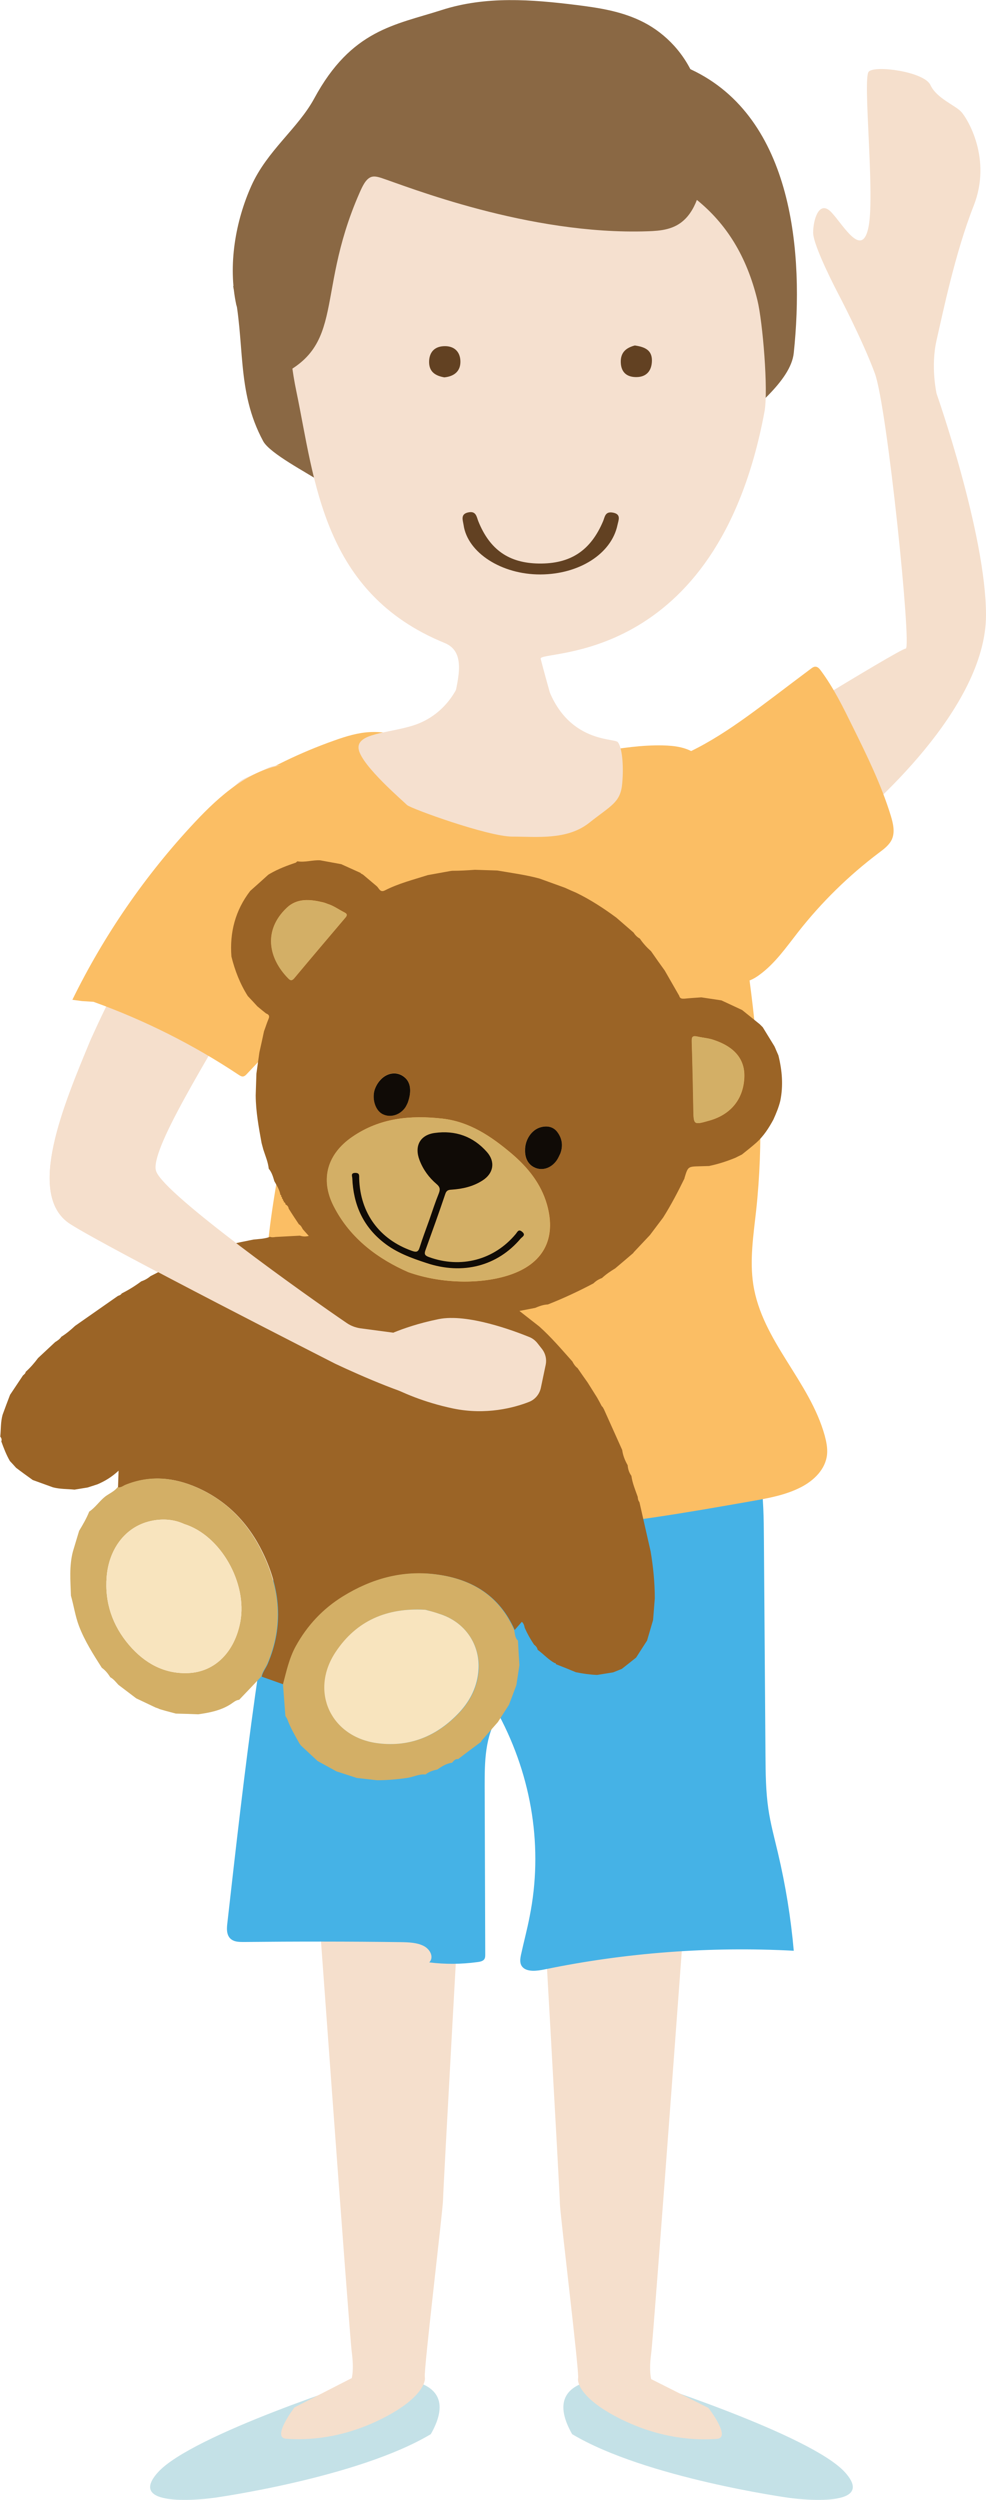<?xml version="1.0" encoding="UTF-8"?> <!-- Generator: Adobe Illustrator 25.1.0, SVG Export Plug-In . SVG Version: 6.00 Build 0) --> <svg xmlns="http://www.w3.org/2000/svg" xmlns:xlink="http://www.w3.org/1999/xlink" id="Слой_1" x="0px" y="0px" viewBox="0 0 68.68 174.03" style="enable-background:new 0 0 68.68 174.03;" xml:space="preserve"> <style type="text/css"> .st0{fill:#0070BA;} .st1{fill:#D5B36A;} .st2{fill:#F2F2F2;} .st3{fill:#F5E0CF;} .st4{fill:#624122;} .st5{fill:#FBBE64;} .st6{fill:#F5DFCC;} .st7{fill:#C4E1E7;} .st8{fill:#9CD5E0;} .st9{fill:#FFFFFF;} .st10{fill:#E6332A;} .st11{fill:#8A6844;} .st12{fill:#45B2E6;} .st13{fill:#9B6426;} .st14{fill:#D3AF66;} .st15{fill:#100B06;} .st16{fill:#F8E4BE;} </style> <g> <g> <path class="st11" d="M16.24,19.93c0.88,3.93,0.18,7.24,2.09,10.78c0.46,0.86,3.1,2.22,3.9,2.77c0.88,0.61,1.99,0.76,3.05,0.87 c7.97,0.85,16.37,0.58,23.52-3.04c0.74-0.37,1.47-0.79,2.07-1.36c1.43-1.37,4.22-3.41,4.42-5.38c0.72-6.85,0-16.38-7.15-19.73 c-1.02-0.48-1.32-1.87-2.3-2.43c-1.42-0.82-3.16-0.75-4.8-0.66"></path> </g> <g> <path class="st7" d="M25.4,165.65c0,0-12.05,3.83-14.41,6.47s3.88,1.77,3.88,1.77s10.02-1.38,15.14-4.44 C32.75,164.63,25.4,165.65,25.4,165.65z"></path> <path class="st6" d="M21.87,128.41c0,0,2.46,34.04,2.63,35.31c0.17,1.27,0,1.83,0,1.83l-3.99,2.04c0,0-1.61,2.11-0.59,2.18 c1.02,0.07,3.39,0.14,6.28-1.2c2.88-1.34,3.48-2.61,3.39-3.1c-0.08-0.49,1.27-11.7,1.27-12.33c0-0.63,1.27-23.33,1.27-23.33 L21.87,128.41z"></path> </g> <g> <path class="st7" d="M44.46,165.65c0,0,12.05,3.83,14.41,6.47s-3.88,1.77-3.88,1.77s-10.02-1.38-15.14-4.44 C37.12,164.63,44.46,165.65,44.46,165.65z"></path> <path class="st6" d="M47.99,129.05c0,0-2.46,33.52-2.63,34.77c-0.17,1.25,0,1.8,0,1.8l3.99,2.01c0,0,1.61,2.08,0.59,2.15 s-3.39,0.14-6.28-1.18c-2.88-1.32-3.48-2.57-3.39-3.05c0.08-0.49-1.27-11.52-1.27-12.14s-1.27-22.97-1.27-22.97L47.99,129.05z"></path> </g> <g> <path class="st12" d="M51.55,100.03c0.91,0.69,1.23,1.75,1.4,2.75c0.24,1.46,0.25,2.93,0.26,4.41c0.04,5.02,0.07,10.03,0.11,15.05 c0.01,1.23,0.02,2.46,0.2,3.69c0.15,1.03,0.43,2.05,0.67,3.07c0.53,2.25,0.9,4.52,1.1,6.8c-5.82-0.31-11.7,0.13-17.36,1.3 c-0.53,0.11-1.2,0.19-1.53-0.16c-0.22-0.24-0.17-0.57-0.11-0.86c0.19-0.88,0.43-1.76,0.6-2.65c0.95-4.73,0.19-9.67-2.15-14.06 c-0.97,1.5-0.98,3.26-0.98,4.95c0.01,3.91,0.03,7.82,0.04,11.73c0,0.14,0,0.29-0.11,0.39c-0.11,0.1-0.28,0.13-0.44,0.15 c-1.11,0.15-2.24,0.16-3.35,0.02c0.34-0.35,0.08-0.9-0.38-1.14c-0.46-0.24-1.04-0.26-1.59-0.27c-3.64-0.05-7.28-0.05-10.93-0.01 c-0.27,0-0.55,0-0.77-0.11c-0.45-0.22-0.45-0.73-0.4-1.15c1.2-10.65,2.41-21.31,4.76-31.83c0.11-0.51,0.24-1.04,0.6-1.47 c0.88-1.04,2.72-1.11,4.29-1.06c5.61,0.16,11.23,0.32,16.84,0.48c2.98,0.09,6,0.18,8.87,0.84"></path> </g> <g> <path class="st5" d="M16.59,54.78c2.12-1.32,4.37-2.41,6.69-3.23c0.84-0.3,1.69-0.56,2.57-0.59c1.26-0.05,2.49,0.36,3.71,0.72 c2.62,0.78,5.32,1.33,8.02,1.2c2.87-0.14,5.7-1.05,8.58-0.99c0.86,0.02,1.76,0.13,2.45,0.7c0.95,0.77,1.26,2.16,1.5,3.43 c1.78,9.3,3.58,18.81,2.56,28.25c-0.19,1.71-0.46,3.45-0.2,5.15c0.61,3.93,3.93,6.72,4.98,10.53c0.11,0.42,0.2,0.85,0.16,1.29 c-0.1,1.05-0.93,1.83-1.8,2.28c-1.08,0.56-2.27,0.77-3.45,0.98c-4.55,0.8-9.11,1.6-13.7,1.89c-2.67,0.17-5.41,0.17-7.97-0.69 c-1.82-0.61-3.5-1.63-5.11-2.74c-1.82-1.25-3.6-2.67-4.85-4.59c-1.66-2.55-2.25-5.79-2.23-8.93c0.03-3.14,0.62-6.24,1.13-9.33 c1.07-6.59,1.74-13.26,1.99-19.94c0.05-1.28,0.08-2.59-0.31-3.8c-0.38-1.21-1.27-2.3-2.42-2.49"></path> </g> <path class="st6" d="M6.3,72.42c2.49-5.66,7.81-14.75,8.87-16.54c0.12-0.21,0.28-0.39,0.46-0.55l0.97-0.84 c0.16-0.14,0.34-0.25,0.54-0.34l1.48-0.67c1.47-0.67,3.14,0.38,3.17,1.98c0.02,0.91,0.04,1.99,0.07,3.24 c0.03,1.58-2.24,7.6-3.69,8.83c-0.2,0.17-0.37,0.36-0.49,0.58c-3.32,5.78-7.32,12.07-6.8,13.45c0.61,1.64,10.56,8.71,13.27,10.55 c0.29,0.2,0.62,0.32,0.96,0.37l2.32,0.31c0.07,0.01,0.14,0.02,0.21,0.04l2.12,0.49c0,0,2.03,0.54,2.5,0.77 c0.47,0.23,1.35,0.4,1.35,0.4s0.28,0.58-0.6,0.79c-0.88,0.21-4.41-0.92-4.41-0.92s-1.04,0.74,1.71,1.55 c2.75,0.8,6.21,0.82,6.21,0.82s0.52,0.44,0.28,0.66c-0.23,0.21-3.35,0.66-6.19,0.23c-2.02-0.31-5.44-1.82-7.25-2.67 c0,0-15.81-8.04-18.47-9.74C1.75,83.19,4.49,76.79,6.3,72.42z"></path> <g> <path class="st3" d="M30.84,54.05c0.63-1.01,0.28-2.14,0.54-4.12c0.05-0.36,0.13-0.74,0.21-1.13c0.37-1.68,0.85-3.44-0.62-4.04 c-8.52-3.48-9.03-11.3-10.33-17.53c-0.55-2.64-0.68-5.4-0.02-8.01s2.15-5.07,4.39-6.58c1.52-1.03,3.31-1.59,5.1-2.01 c3.52-0.83,7.24-1.16,10.73-0.23c6.22,1.65,10.4,4.27,11.92,10.51c0.36,1.46,0.77,6.27,0.49,7.75 c-3.33,17.89-15.76,16.54-15.59,17.2c0.91,3.51,1.95,6.45,2.3,10.18"></path> </g> <g> <path class="st5" d="M6.51,69.74c3.56,1.28,6.97,2.99,10.11,5.08c0.11,0.07,0.23,0.15,0.35,0.11c0.08-0.02,0.15-0.09,0.21-0.15 c1.39-1.47,2.77-2.94,4.16-4.41c1.83-1.94,3.68-3.92,4.81-6.33c1.13-2.41,1.43-5.36,0.13-7.67c-1.23-2.19-3.87-3.5-6.36-3.16 c-2.54,0.34-4.61,2.17-6.36,4.04c-3.43,3.66-6.31,7.84-8.52,12.35c0.22,0.03,0.45,0.06,0.67,0.09"></path> </g> <path class="st3" d="M28.76,50.51c-1.77,0.55-4.01,0.53-3.77,1.68c0.24,1.15,3.12,3.6,3.36,3.85c0.24,0.24,5.64,2.2,7.34,2.2 c1.7,0,3.81,0.26,5.35-0.96s2.18-1.41,2.3-2.73c0.12-1.32-0.02-2.56-0.31-2.89c-0.29-0.33-4.34,0.17-5.34-5.58 c-1-5.75-5.63,1.3-5.63,1.3S31.31,49.71,28.76,50.51z"></path> <g> <path class="st13" d="M33.08,60.55c0.52,0.02,1.04,0.03,1.56,0.05c0.99,0.17,1.98,0.3,2.94,0.56c0.59,0.21,1.18,0.43,1.77,0.64 c0.26,0.12,0.53,0.24,0.79,0.35c0.99,0.48,1.91,1.08,2.79,1.73c0.4,0.35,0.8,0.69,1.2,1.04c0.11,0.17,0.25,0.32,0.44,0.42 c0.22,0.33,0.49,0.62,0.78,0.88c0.31,0.45,0.63,0.9,0.95,1.34c0.34,0.59,0.67,1.17,1.01,1.76c0.05,0.21,0.2,0.21,0.38,0.2 c0.38-0.04,0.77-0.06,1.16-0.09c0.47,0.07,0.94,0.14,1.4,0.21c0.48,0.22,0.96,0.45,1.44,0.67c0.41,0.33,0.82,0.66,1.23,0.99 c0.07,0.07,0.14,0.14,0.21,0.21c0.27,0.44,0.54,0.88,0.81,1.32c0.02,0.04,0.04,0.09,0.06,0.13c0.02,0.04,0.03,0.08,0.05,0.12 c0.06,0.13,0.11,0.26,0.17,0.39c0.26,1.05,0.35,2.1,0.13,3.17c-0.11,0.45-0.29,0.88-0.48,1.3c-0.32,0.59-0.68,1.15-1.18,1.6 c-0.33,0.29-0.67,0.56-1.01,0.83c-0.15,0.08-0.31,0.15-0.46,0.23c-0.56,0.23-1.14,0.42-1.74,0.55c-0.02,0-0.04,0-0.06,0.02 c-0.23,0.01-0.45,0.01-0.68,0.02c-0.82,0.02-0.82,0.02-1.06,0.81c0,0.02,0,0.03-0.01,0.05c-0.45,0.92-0.93,1.84-1.48,2.71 c-0.31,0.41-0.61,0.81-0.92,1.22c-0.38,0.4-0.76,0.81-1.14,1.21c0,0-0.01,0.03-0.01,0.03c-0.42,0.36-0.84,0.72-1.27,1.08 c-0.33,0.2-0.64,0.41-0.92,0.67c-0.22,0.08-0.42,0.2-0.59,0.37c-1.04,0.55-2.09,1.04-3.18,1.47c-0.31,0.01-0.6,0.12-0.89,0.24 c-0.34,0.07-0.69,0.13-1.09,0.21c0.5,0.39,0.94,0.74,1.38,1.08c0.84,0.75,1.56,1.6,2.31,2.44c0.09,0.18,0.2,0.34,0.36,0.46 c0.23,0.33,0.46,0.67,0.7,1c0.22,0.35,0.44,0.7,0.66,1.05c0.11,0.2,0.22,0.39,0.32,0.59c0.02,0.02,0.04,0.05,0.07,0.07 c0.03,0.05,0.05,0.1,0.08,0.14c0.43,0.95,0.85,1.9,1.28,2.85c0.05,0.38,0.19,0.73,0.38,1.06c0.02,0.27,0.1,0.52,0.26,0.74 c0.07,0.51,0.27,0.98,0.44,1.46c0.01,0.13,0.03,0.26,0.12,0.37c0.26,1.14,0.52,2.29,0.78,3.43c0.18,1.08,0.29,2.17,0.29,3.27 c-0.04,0.5-0.08,1.01-0.12,1.51c-0.14,0.48-0.28,0.95-0.42,1.43c-0.25,0.39-0.51,0.78-0.76,1.18c-0.33,0.26-0.66,0.53-1,0.79 c-0.2,0.08-0.4,0.16-0.6,0.24c-0.37,0.06-0.75,0.12-1.12,0.18c-0.5-0.02-0.99-0.09-1.48-0.19c-0.46-0.19-0.92-0.38-1.39-0.56 c0,0,0,0,0,0c0-0.06-0.03-0.09-0.09-0.08c-0.44-0.24-0.78-0.63-1.18-0.92c-0.03-0.16-0.13-0.27-0.25-0.36 c-0.25-0.37-0.47-0.76-0.65-1.17c-0.03-0.15-0.07-0.3-0.2-0.42c-0.17,0.2-0.34,0.38-0.5,0.57c-1.04-2.37-2.95-3.54-5.43-3.86 c-2.35-0.31-4.51,0.3-6.5,1.53c-1.4,0.86-2.49,2.03-3.28,3.47c-0.46,0.84-0.65,1.75-0.89,2.65c-0.51-0.18-1.01-0.36-1.52-0.54 c0.07-0.33,0.29-0.59,0.42-0.89c1.13-2.64,0.88-5.24-0.35-7.76c-0.98-2.01-2.46-3.58-4.56-4.51c-1.64-0.72-3.29-0.87-4.97-0.19 c-0.18,0.07-0.34,0.22-0.55,0.17c0.01-0.36,0.03-0.72,0.04-1.16c-0.48,0.45-0.96,0.73-1.47,0.95c-0.23,0.07-0.45,0.15-0.68,0.22 c-0.31,0.05-0.61,0.1-0.92,0.15c-0.5-0.05-1.01-0.03-1.5-0.16c-0.47-0.17-0.94-0.34-1.41-0.51c-0.39-0.28-0.78-0.56-1.16-0.85 c-0.14-0.16-0.28-0.31-0.43-0.47c-0.25-0.43-0.43-0.9-0.6-1.37c0.05-0.12,0.01-0.23-0.07-0.33c0.05-0.51,0.02-1.02,0.16-1.52 c0.17-0.46,0.34-0.93,0.52-1.39c0.3-0.45,0.6-0.9,0.9-1.35c0.08-0.07,0.17-0.13,0.19-0.25c0.32-0.29,0.6-0.61,0.86-0.96 c0.4-0.37,0.79-0.74,1.19-1.11c0.16-0.1,0.32-0.2,0.43-0.37c0.35-0.22,0.66-0.48,0.96-0.76c1-0.7,1.99-1.39,2.99-2.09 c0.1-0.03,0.2-0.07,0.26-0.17c0.48-0.24,0.93-0.52,1.36-0.84c0.24-0.08,0.45-0.2,0.64-0.36c0.34-0.17,0.68-0.35,1.01-0.52 c0.34-0.16,0.67-0.32,1.01-0.48c0.33-0.13,0.65-0.27,0.98-0.4c0.25-0.1,0.5-0.19,0.75-0.29c0.58-0.17,1.16-0.34,1.74-0.51 c0.56-0.12,1.13-0.24,1.69-0.35c0.39-0.04,0.78-0.05,1.15-0.19c0.13,0.05,0.26,0.03,0.39,0.01c0.56-0.03,1.13-0.06,1.69-0.09 c0.19,0.06,0.37,0.08,0.62,0.02c-0.15-0.17-0.29-0.32-0.42-0.47c-0.07-0.13-0.13-0.26-0.27-0.34c-0.24-0.36-0.48-0.72-0.71-1.09 c-0.02-0.13-0.09-0.23-0.22-0.29c-0.01-0.09-0.04-0.15-0.14-0.17l0.01,0.02c0.03-0.07,0.01-0.12-0.07-0.14l0.01,0.01 c0.03-0.07,0-0.11-0.07-0.14l0.01,0.01c0.02-0.07,0-0.12-0.07-0.14l0.01,0.01c0.02-0.07,0.02-0.12-0.07-0.14l0.02,0 c-0.06-0.35-0.25-0.64-0.42-0.94c-0.09-0.31-0.18-0.62-0.39-0.87c-0.05-0.47-0.24-0.9-0.38-1.34c-0.04-0.15-0.08-0.3-0.12-0.45 c-0.2-1.1-0.4-2.19-0.41-3.31c0.02-0.51,0.03-1.01,0.05-1.52c0.07-0.5,0.14-0.99,0.21-1.49c0.11-0.49,0.22-0.98,0.32-1.46 c0.11-0.29,0.2-0.59,0.32-0.87c0.09-0.21,0-0.3-0.18-0.37c-0.2-0.16-0.4-0.32-0.6-0.49c-0.22-0.24-0.44-0.48-0.67-0.72 c-0.54-0.85-0.9-1.78-1.14-2.75c-0.13-1.68,0.27-3.22,1.31-4.57c0.42-0.37,0.84-0.75,1.25-1.12c0.04-0.03,0.08-0.05,0.13-0.08 c0.57-0.33,1.18-0.56,1.8-0.77c0.03-0.03,0.07-0.06,0.1-0.09c0.54,0.09,1.06-0.1,1.59-0.07c0.49,0.09,0.98,0.18,1.47,0.27 c0.45,0.2,0.9,0.41,1.35,0.61c0.01,0.03,0.02,0.05,0.05,0.05c0.04,0.02,0.08,0.05,0.12,0.07c0.32,0.27,0.64,0.54,0.96,0.81 c0.16,0.15,0.23,0.46,0.57,0.28c0.94-0.48,1.97-0.74,2.98-1.06c0.52-0.09,1.03-0.19,1.55-0.28c0.05-0.01,0.09-0.01,0.14-0.02 C32.01,60.62,32.54,60.59,33.08,60.55z M28.44,88.56c2.31,0.82,5.04,0.85,7.01,0.21c2.38-0.77,3.33-2.52,2.65-4.92 c-0.42-1.46-1.34-2.59-2.47-3.55c-1.41-1.19-2.91-2.21-4.82-2.43c-2.22-0.25-4.35-0.05-6.25,1.26c-1.75,1.19-2.27,2.95-1.32,4.82 C24.41,86.28,26.43,87.68,28.44,88.56z M49.79,72.42c-0.39-0.15-0.8-0.17-1.2-0.26c-0.36-0.08-0.41,0.02-0.4,0.36 c0.05,1.56,0.09,3.12,0.11,4.68c0.02,1.12,0.01,1.12,1.11,0.81c1.53-0.43,2.4-1.54,2.44-3.08C51.87,73.75,51.18,72.9,49.79,72.42z M22.81,62.92c-0.09-0.03-0.18-0.07-0.28-0.1c-0.91-0.22-1.83-0.32-2.56,0.38c-1.64,1.57-1.27,3.51,0.12,4.91 c0.18,0.19,0.29,0.13,0.43-0.04c1.17-1.4,2.35-2.79,3.53-4.18c0.14-0.16,0.16-0.26-0.05-0.37C23.6,63.32,23.24,63.05,22.81,62.92z M39.03,80.3c0.21-0.56,0.12-1.09-0.25-1.53c-0.28-0.34-0.69-0.43-1.12-0.3c-0.62,0.18-1.09,0.86-1.1,1.59 c0,0.64,0.29,1.11,0.8,1.27c0.51,0.16,1.04-0.04,1.41-0.56C38.88,80.63,38.95,80.46,39.03,80.3z M28.4,76.77 c0.3-0.83,0.19-1.45-0.24-1.8c-0.67-0.54-1.6-0.2-2.01,0.74c-0.28,0.63-0.06,1.51,0.45,1.81c0.5,0.3,1.17,0.15,1.58-0.37 C28.29,77.01,28.37,76.82,28.4,76.77z"></path> <path class="st14" d="M10.84,118.87c-0.45-0.21-0.9-0.43-1.35-0.64c-0.41-0.31-0.83-0.63-1.24-0.94c-0.18-0.19-0.33-0.4-0.57-0.53 c-0.16-0.26-0.34-0.48-0.59-0.66c-0.59-0.93-1.19-1.86-1.59-2.91c-0.26-0.69-0.36-1.41-0.56-2.11c-0.03-1.03-0.13-2.06,0.14-3.08 c0.14-0.48,0.29-0.95,0.43-1.43c0.26-0.43,0.51-0.86,0.7-1.33c0,0-0.01,0-0.01,0c0.44-0.29,0.73-0.75,1.14-1.07 c0.29-0.21,0.63-0.35,0.85-0.64c0.22,0.06,0.38-0.1,0.55-0.17c1.69-0.68,3.34-0.53,4.97,0.19c2.1,0.92,3.58,2.5,4.56,4.51 c1.23,2.51,1.48,5.12,0.35,7.76c-0.13,0.3-0.35,0.56-0.42,0.89c-0.51,0.54-1.02,1.08-1.54,1.62c-0.24,0.02-0.41,0.19-0.6,0.31 c-0.69,0.44-1.47,0.59-2.26,0.7c-0.52-0.02-1.03-0.04-1.55-0.05c-0.23-0.06-0.46-0.12-0.68-0.18c-0.15-0.04-0.3-0.09-0.45-0.13 C11.03,118.93,10.93,118.9,10.84,118.87z M12.82,106.09c-0.71-0.33-1.53-0.39-2.35-0.2c-1.8,0.42-2.89,2.01-3.04,3.87 c-0.15,1.81,0.41,3.42,1.58,4.78c1.07,1.24,2.42,2,4.1,1.93c1.89-0.08,3.24-1.5,3.63-3.57C17.24,110.21,15.38,106.88,12.82,106.09 z"></path> <path class="st14" d="M28.44,88.56c-2-0.88-4.03-2.28-5.21-4.61c-0.95-1.87-0.43-3.63,1.32-4.82c1.91-1.3,4.03-1.5,6.25-1.26 c1.91,0.21,3.41,1.24,4.82,2.43c1.14,0.96,2.06,2.1,2.47,3.55c0.68,2.39-0.27,4.14-2.65,4.92C33.47,89.41,30.74,89.37,28.44,88.56 z M29.91,84.9c-0.23,0.65-0.48,1.3-0.68,1.96c-0.1,0.32-0.24,0.34-0.53,0.24c-2.27-0.8-3.62-2.63-3.68-5.03 c-0.01-0.18,0.07-0.4-0.27-0.4c-0.35,0-0.21,0.25-0.21,0.38c0.07,1.8,0.73,3.31,2.17,4.46c0.9,0.71,1.95,1.09,3.01,1.44 c2.54,0.83,4.95,0.2,6.55-1.71c0.1-0.12,0.37-0.24,0.1-0.47c-0.26-0.22-0.34,0.02-0.45,0.16c-1.49,1.8-3.82,2.4-6.04,1.6 c-0.28-0.1-0.35-0.2-0.24-0.49c0.48-1.3,0.94-2.6,1.38-3.91c0.08-0.24,0.22-0.28,0.43-0.29c0.77-0.05,1.5-0.22,2.16-0.64 c0.77-0.5,0.91-1.3,0.31-1.98c-0.96-1.09-2.21-1.54-3.64-1.33c-1.03,0.14-1.43,0.92-1.06,1.89c0.25,0.66,0.66,1.22,1.19,1.67 c0.25,0.21,0.26,0.39,0.15,0.66C30.32,83.69,30.12,84.3,29.91,84.9z"></path> <path class="st14" d="M29.64,123.53c-0.45-0.05-0.85,0.18-1.29,0.24c-0.69,0.1-1.39,0.16-2.09,0.16 c-0.47-0.05-0.94-0.11-1.41-0.16c-0.47-0.15-0.95-0.31-1.42-0.46c-0.44-0.24-0.87-0.48-1.31-0.72c-0.39-0.36-0.77-0.72-1.16-1.08 c-0.03-0.04-0.06-0.08-0.09-0.12c-0.32-0.57-0.65-1.12-0.87-1.74c-0.04-0.06-0.08-0.13-0.12-0.19c-0.06-0.74-0.11-1.47-0.17-2.21 c0.24-0.9,0.43-1.81,0.89-2.65c0.8-1.45,1.89-2.61,3.28-3.47c1.99-1.23,4.15-1.84,6.5-1.53c2.48,0.32,4.39,1.49,5.43,3.86 c0.07,0.26,0.04,0.55,0.27,0.75l0,0.01c0.03,0.57,0.06,1.13,0.1,1.7c-0.07,0.46-0.14,0.92-0.21,1.38 c-0.17,0.46-0.34,0.92-0.52,1.38c-0.26,0.4-0.51,0.8-0.77,1.2c-0.38,0.43-0.75,0.86-1.13,1.29c-0.02,0.02-0.03,0.05-0.03,0.08 c-0.54,0.4-1.08,0.8-1.61,1.21c-0.2-0.03-0.31,0.12-0.42,0.25c-0.39,0.05-0.71,0.25-1.02,0.47 C30.18,123.24,29.89,123.33,29.64,123.53z M30.58,112.34c-0.27-0.08-0.54-0.16-0.8-0.24c-0.06-0.02-0.13-0.03-0.19-0.04 c-2.6-0.14-4.73,0.74-6.19,2.94c-1.84,2.77-0.32,5.98,2.98,6.36c2.24,0.26,4.11-0.53,5.63-2.15c0.78-0.84,1.27-1.83,1.34-3 C33.43,114.56,32.48,112.93,30.58,112.34z"></path> <path class="st14" d="M49.79,72.42c1.39,0.48,2.08,1.33,2.05,2.51c-0.04,1.55-0.91,2.65-2.44,3.08c-1.1,0.31-1.09,0.31-1.11-0.81 c-0.03-1.56-0.06-3.12-0.11-4.68c-0.01-0.34,0.04-0.44,0.4-0.36C48.99,72.25,49.4,72.27,49.79,72.42z"></path> <path class="st14" d="M22.81,62.92c0.43,0.13,0.79,0.4,1.18,0.61c0.22,0.11,0.19,0.21,0.05,0.37c-1.18,1.39-2.36,2.78-3.53,4.18 c-0.14,0.17-0.25,0.23-0.43,0.04c-1.39-1.41-1.76-3.35-0.12-4.91c0.74-0.7,1.66-0.61,2.56-0.38 C22.63,62.84,22.72,62.88,22.81,62.92z"></path> <path class="st15" d="M39.03,80.3c-0.08,0.16-0.15,0.33-0.25,0.47c-0.36,0.51-0.9,0.72-1.41,0.56c-0.52-0.17-0.81-0.63-0.8-1.27 c0-0.73,0.47-1.42,1.1-1.59c0.43-0.12,0.84-0.04,1.12,0.3C39.15,79.22,39.24,79.74,39.03,80.3z"></path> <path class="st15" d="M28.4,76.77c-0.03,0.05-0.1,0.24-0.22,0.39c-0.41,0.52-1.08,0.66-1.58,0.37c-0.51-0.3-0.73-1.18-0.45-1.81 c0.41-0.94,1.34-1.28,2.01-0.74C28.59,75.32,28.7,75.94,28.4,76.77z"></path> <path class="st16" d="M12.82,106.09c2.55,0.79,4.42,4.12,3.92,6.81c-0.38,2.07-1.74,3.49-3.63,3.57c-1.68,0.07-3.03-0.69-4.1-1.93 c-1.17-1.37-1.73-2.98-1.58-4.78c0.15-1.86,1.24-3.46,3.04-3.87C11.3,105.7,12.11,105.76,12.82,106.09z"></path> <path class="st15" d="M29.91,84.9c0.21-0.6,0.41-1.22,0.65-1.81c0.11-0.28,0.1-0.45-0.15-0.66c-0.53-0.45-0.94-1.01-1.19-1.67 c-0.37-0.97,0.03-1.75,1.06-1.89c1.44-0.2,2.68,0.24,3.64,1.33c0.6,0.68,0.46,1.49-0.31,1.98c-0.65,0.42-1.39,0.59-2.16,0.64 c-0.21,0.01-0.35,0.05-0.43,0.29c-0.44,1.31-0.91,2.61-1.38,3.91c-0.11,0.29-0.04,0.39,0.24,0.49c2.22,0.81,4.54,0.2,6.04-1.6 c0.12-0.14,0.19-0.38,0.45-0.16c0.28,0.23,0.01,0.35-0.1,0.47c-1.61,1.91-4.02,2.55-6.55,1.71c-1.07-0.35-2.12-0.73-3.01-1.44 c-1.44-1.14-2.1-2.66-2.17-4.46c0-0.13-0.14-0.38,0.21-0.38c0.33,0,0.26,0.22,0.27,0.4c0.07,2.4,1.41,4.23,3.68,5.03 c0.29,0.1,0.43,0.09,0.53-0.24C29.43,86.2,29.68,85.55,29.91,84.9z"></path> <path class="st16" d="M30.58,112.34c1.9,0.59,2.85,2.22,2.75,3.87c-0.07,1.17-0.56,2.16-1.34,3c-1.52,1.62-3.39,2.42-5.63,2.15 c-3.3-0.39-4.82-3.6-2.98-6.36c1.46-2.2,3.59-3.08,6.19-2.94c0.07,0,0.13,0.02,0.19,0.04C30.05,112.17,30.32,112.25,30.58,112.34z "></path> </g> <path class="st6" d="M6.3,72.42c2.49-5.66,4.06,7.76,4.58,9.13c0.61,1.64,10.56,8.71,13.27,10.55c0.29,0.2,0.62,0.32,0.96,0.37 l2.32,0.31c0.07,0.01,0.14,0.02,0.21,0.04l2.12,0.49c0,0,2.03,0.54,2.5,0.77c0.47,0.23,1.35,0.4,1.35,0.4s0.28,0.58-0.6,0.79 c-0.88,0.21-4.41-0.92-4.41-0.92s-1.04,0.74,1.71,1.55c2.75,0.8,6.21,0.82,6.21,0.82s0.52,0.44,0.28,0.66 c-0.23,0.21-3.35,0.66-6.19,0.23c-2.02-0.31-5.44-1.82-7.25-2.67c0,0-15.81-8.04-18.47-9.74C1.75,83.19,4.49,76.79,6.3,72.42z"></path> <path class="st6" d="M37.44,93.51c-0.15-0.19-0.34-0.34-0.56-0.43c-1.06-0.43-4.32-1.66-6.33-1.25c-1.43,0.29-2.48,0.67-3.1,0.92 c-0.4,0.17-0.69,0.53-0.78,0.95l-0.27,1.3c-0.12,0.57,0.15,1.17,0.66,1.44c0.89,0.48,2.45,1.18,4.5,1.61 c2.3,0.48,4.27-0.06,5.27-0.45c0.43-0.16,0.74-0.53,0.84-0.97l0.34-1.62c0.08-0.38-0.01-0.77-0.24-1.08L37.44,93.51z"></path> <path class="st6" d="M65.24,27.41c0,0,3.44,9.77,3.44,15.41c0,6.54-8.17,13.54-9.89,14.94c-1.72,1.4-4.73,4.2-4.73,4.2 s-1.72,3.74-1.72,4.67c0,0.93-3.87-2.34-4.3-7.47s0.86-5.6,1.72-6.07c0.86-0.47,12.9-7.94,13.33-7.94s-1.29-16.81-2.15-19.15 s-2.58-5.6-2.58-5.6s-1.72-3.27-1.72-4.2c0-0.93,0.43-2.34,1.29-1.4c0.86,0.93,2.15,3.27,2.58,0.93c0.43-2.34-0.43-10.27,0-10.74 c0.43-0.47,3.87,0,4.3,0.93s1.72,1.4,2.15,1.87c0.43,0.47,2.15,3.27,0.86,6.54c-1.29,3.27-2.15,7.47-2.58,9.34 C64.81,25.54,65.24,27.41,65.24,27.41z"></path> <path class="st4" d="M37.64,39.99c-2.71,0.01-5.08-1.52-5.35-3.45c-0.05-0.33-0.25-0.78,0.38-0.88c0.49-0.08,0.53,0.32,0.64,0.61 c0.8,2,2.14,2.93,4.22,2.96c2.2,0.03,3.61-0.89,4.48-2.95c0.12-0.28,0.13-0.68,0.65-0.6c0.64,0.1,0.42,0.53,0.35,0.87 C42.59,38.55,40.35,39.98,37.64,39.99z"></path> <path class="st4" d="M44.22,24.05c0.68,0.1,1.2,0.31,1.19,1.06c-0.01,0.68-0.36,1.12-1.04,1.14c-0.65,0.02-1.11-0.28-1.13-1.03 C43.22,24.5,43.65,24.2,44.22,24.05z"></path> <path class="st4" d="M30.95,26.27c-0.63-0.11-1.09-0.39-1.06-1.14c0.03-0.64,0.4-1,1.01-1.03c0.7-0.04,1.15,0.35,1.17,1.04 C32.09,25.82,31.66,26.2,30.95,26.27z"></path> <g> <path class="st11" d="M18.32,26.62c6.12-2.14,3.42-5.69,6.73-13.21c0.2-0.45,0.42-0.93,0.78-1.08c0.23-0.09,0.47-0.02,0.71,0.05 c1.79,0.59,10.27,4,18.57,3.72c0.91-0.03,1.88-0.11,2.62-0.86c0.95-0.95,1.28-2.71,1.37-4.33c0.1-1.77-0.03-3.61-0.61-5.18 c-0.73-1.99-2.13-3.38-3.62-4.16c-1.5-0.78-3.11-1.02-4.7-1.22c-3.14-0.39-6.34-0.64-9.41,0.35c-3.24,1.04-6.28,1.36-8.87,6.15 c-1.14,2.1-3.28,3.63-4.38,6.08s-1.65,5.52-1.05,8.3"></path> </g> <g> <path class="st5" d="M45.89,53.18c2.99-0.91,5.55-2.83,8.05-4.71c0.85-0.64,1.7-1.29,2.56-1.93c0.08-0.06,0.18-0.13,0.28-0.13 c0.17-0.01,0.3,0.14,0.4,0.28c0.89,1.2,1.55,2.55,2.21,3.89c1,2.02,2,4.06,2.66,6.21c0.16,0.53,0.3,1.12,0.08,1.63 c-0.18,0.4-0.55,0.68-0.9,0.94c-2.11,1.59-4.01,3.45-5.64,5.53c-0.83,1.06-1.61,2.19-2.7,2.98c-0.38,0.28-0.82,0.51-1.29,0.49 c-0.36-0.02-0.69-0.19-0.99-0.39c-2.08-1.39-2.97-3.99-3.39-6.45c-0.32-1.89-0.45-3.81-0.39-5.72c0.03-0.8,0.09-1.62,0.41-2.36"></path> </g> </g> </svg> 